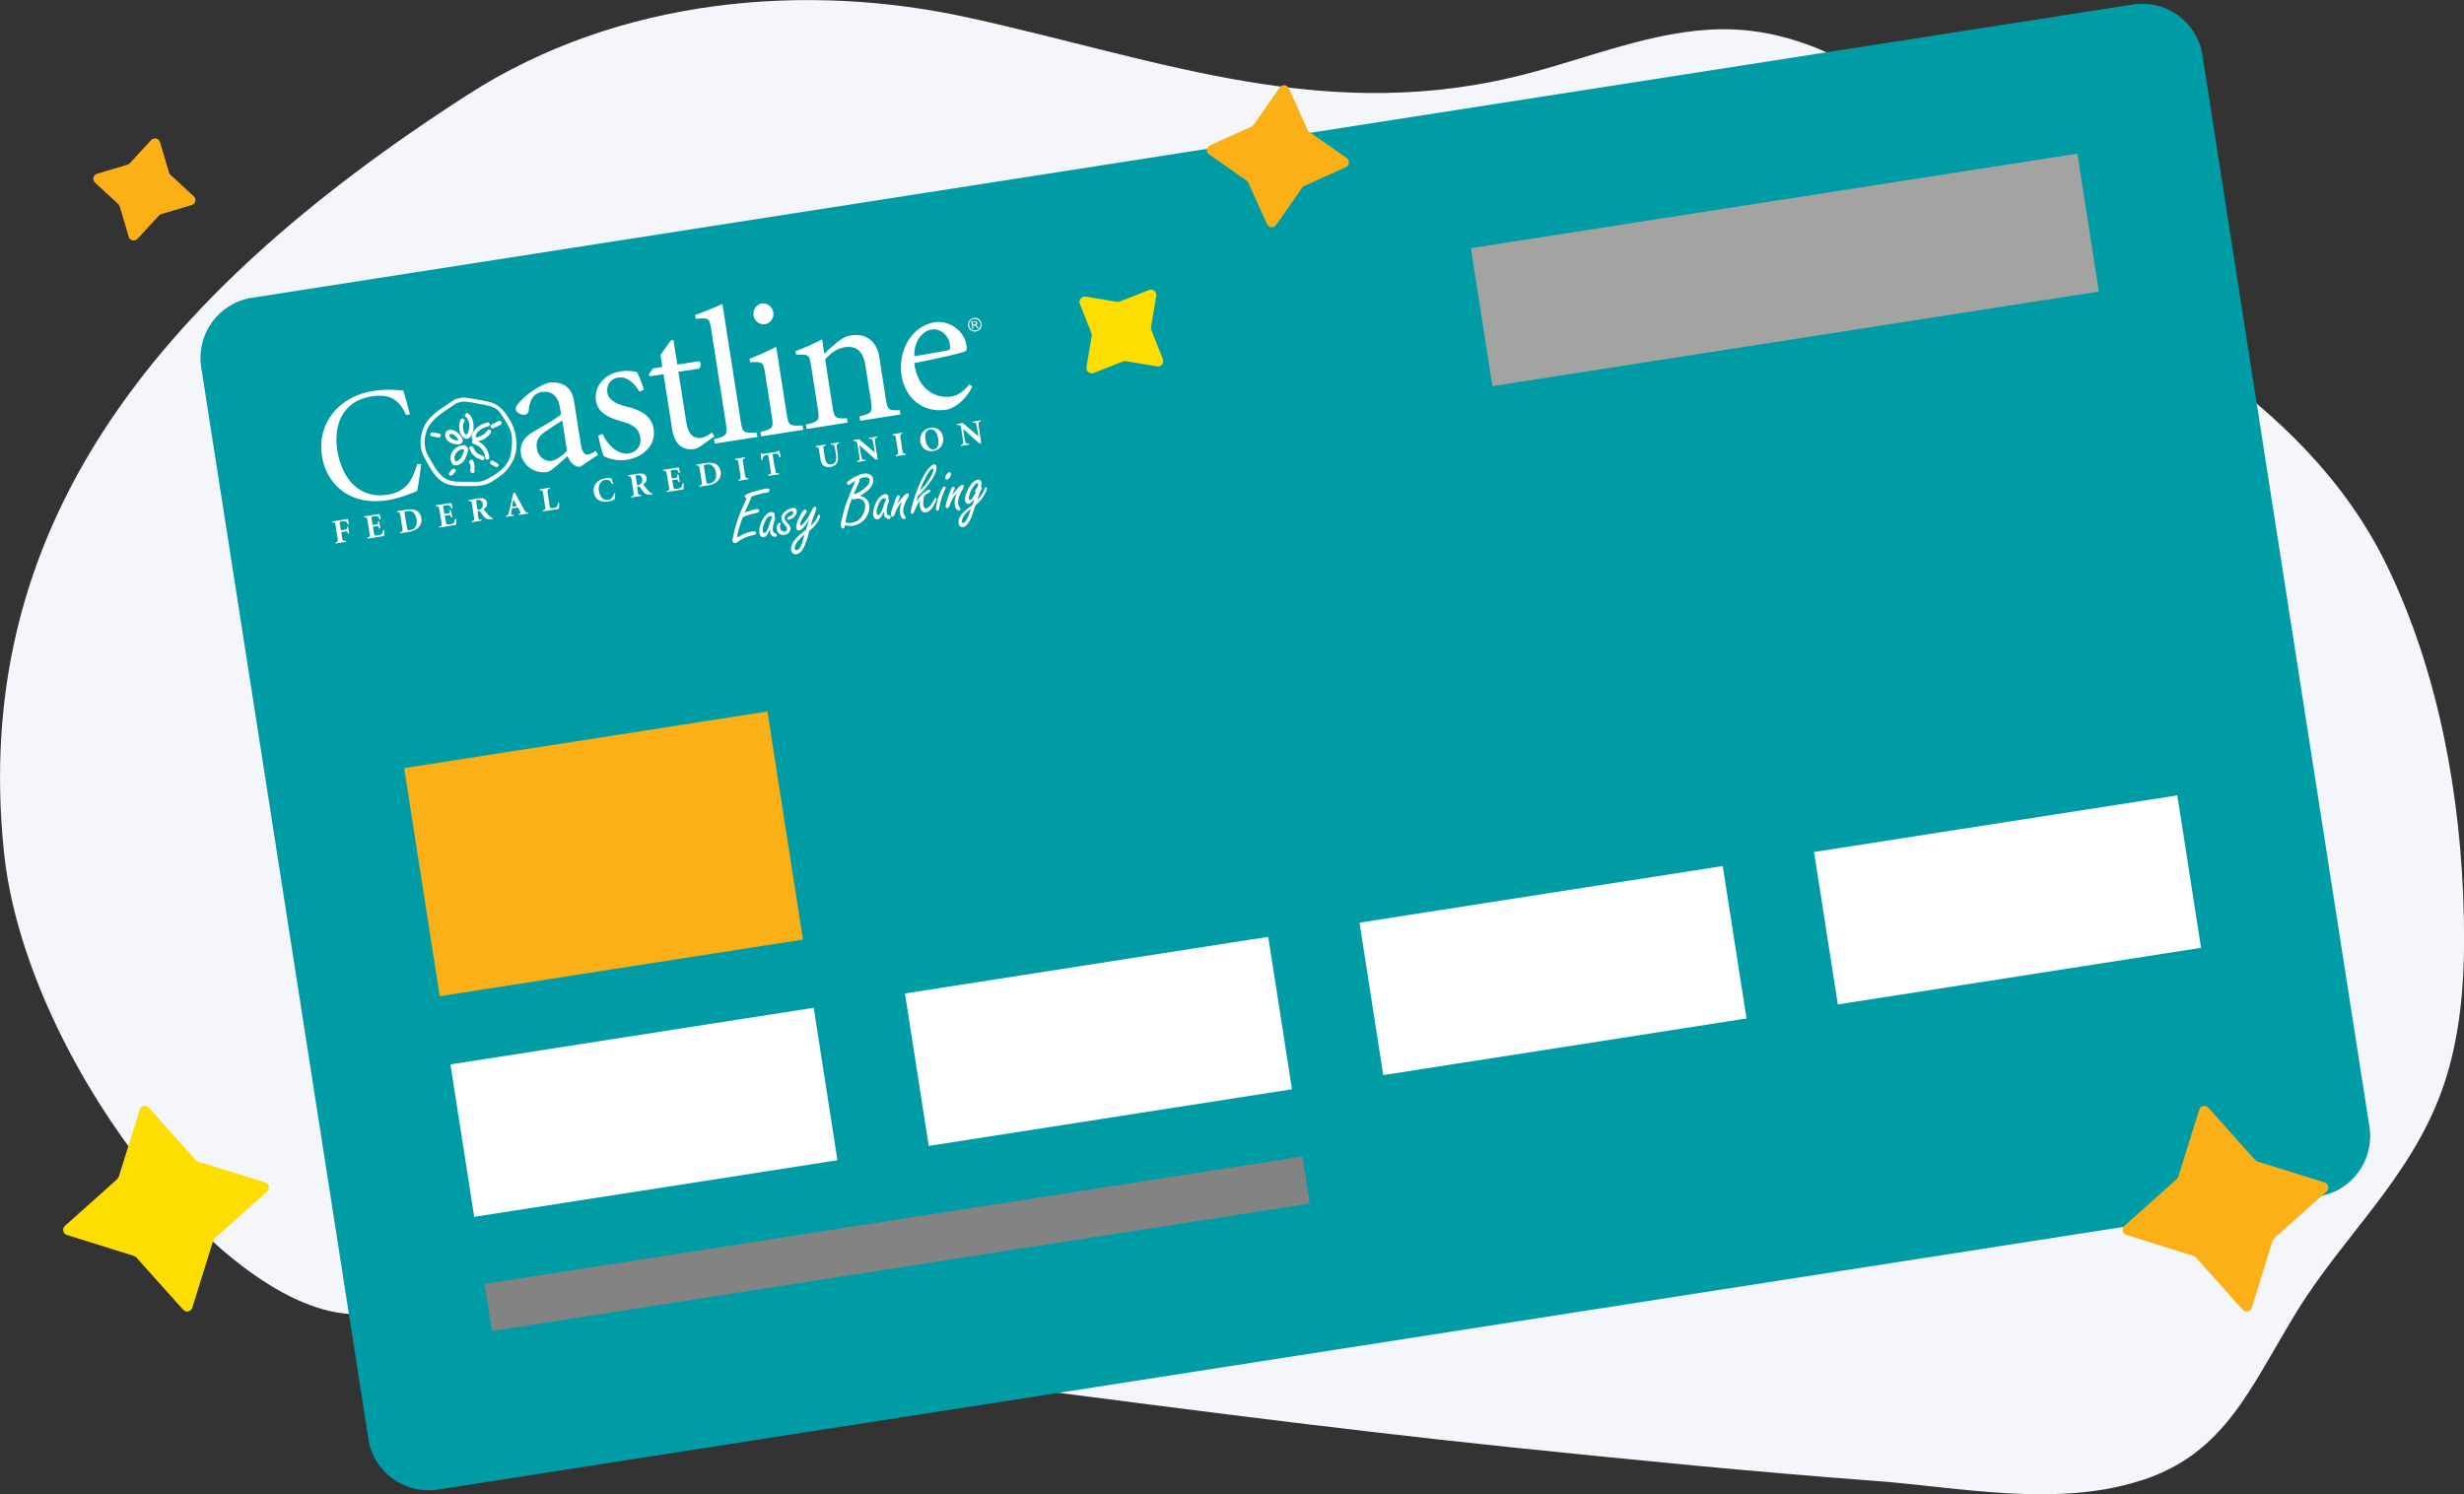 <svg xmlns="http://www.w3.org/2000/svg" id="Layer_2" data-name="Layer 2" viewBox="0 0 164.47 99.76"><rect x="0" y="0" width="164.47" height="99.76" fill="#333333" stroke="none"/><defs><style>      .cls-1 {        fill: #ebebeb;      }      .cls-2 {        fill: #f4f6fb;      }      .cls-3 {        fill: #fede00;      }      .cls-4 {        fill: #fff;      }      .cls-5 {        fill: #fcb017;      }      .cls-6 {        fill: #fed7b1;      }      .cls-7 {        fill: #009ca6;      }      .cls-8 {        fill: #a3a3a2;      }      .cls-9 {        fill: #838383;      }    </style></defs><g id="Layer_1-2" data-name="Layer 1"><g id="Layer_1-3" data-name="Layer 1"><g><path class="cls-2" d="m143.06,98.79c5.49-1.84,7.11-6.1,10.21-11.17,3.1-5.08,7.59-8.92,9.72-14.82,1.32-3.65,1.56-7.69,1.47-11.59-.18-8.23-1.74-16.42-5.11-23.4-2.83-5.86-7.39-10.12-12.15-13.53-5.39-3.86-9.98-8.4-14.84-13.14-4.78-4.66-10.3-8.87-16.56-9.17-4.54-.22-9.03,1.65-13.52,2.86-13.58,3.67-24.7-.82-37.63-3.65C53.85-1.2,41.33-.19,31.21,6.33,9.98,19.98-1.97,35.51.27,56.93c1.39,13.33,14.19,30.13,22.97,30.78,25.99,1.91,51.84,6.24,77.75,8.92,8.05.83,16.1,1.63,24.17,2.23,5.64.42,12.25,1.82,17.9-.08h0Z"></path><path class="cls-6" d="m73.97,71.96s23.11,7.48,25.32-7.18c-5.84-2-25.07-9.15-25.07-9.15l-.26,16.33h0Z"></path><path class="cls-1" d="m86.56,60.19s3.35,13-1.53,13.67c-4.88.68-4.55-9.55-4.38-9.89s5.92-3.78,5.92-3.78h0Z"></path><g><path class="cls-7" d="m154.78,79.87l-125.56,19.57c-2.21.34-4.29-1.17-4.63-3.38L13.43,24.51c-.34-2.21,1.17-4.29,3.38-4.63L142.38.3c2.21-.34,4.29,1.17,4.63,3.38l11.15,71.55c.34,2.21-1.17,4.29-3.38,4.63h0Z"></path><rect class="cls-4" x="30.71" y="69.1" width="24.54" height="10.3" transform="translate(-10.92 7.51) rotate(-8.86)"></rect><rect class="cls-9" x="32.26" y="81.44" width="55.25" height="3.18" transform="translate(-12.07 10.21) rotate(-8.86)"></rect><rect class="cls-5" x="28.02" y="49.29" width="24.54" height="15.41" transform="translate(-8.3 6.89) rotate(-8.86)"></rect><rect class="cls-4" x="91.39" y="59.64" width="24.54" height="10.3" transform="translate(-8.74 16.74) rotate(-8.86)"></rect><rect class="cls-4" x="121.73" y="54.92" width="24.54" height="10.3" transform="translate(-7.65 21.36) rotate(-8.86)"></rect><rect class="cls-8" x="98.65" y="13.36" width="40.97" height="9.32" transform="translate(-1.35 18.56) rotate(-8.86)"></rect><rect class="cls-4" x="61.05" y="64.37" width="24.54" height="10.3" transform="translate(-9.83 12.12) rotate(-8.86)"></rect></g><g><path class="cls-4" d="m30.3,26.7c-.64.46-1.51.91-1.91,1.62-.36.63-.45,1.54-.08,2.19.38.68.76,1.54,1.56,1.81.39.13.78.13,1.19.13.45-.01.89.03,1.33-.1.39-.11.84-.45,1.16-.7.29-.24.53-.58.7-.92.35-.71.27-1.76-.09-2.45-.36-.68-.76-1.28-1.53-1.46-.5-.11-1-.19-1.51-.27-.28-.04-.52.04-.78.12-.17.05-.08.31.09.26.21-.07.41-.14.64-.12.35.03.71.11,1.06.18.36.06.73.11,1.02.33.24.18.39.48.55.72.24.36.43.71.47,1.15.03.4-.02.8-.09,1.19-.15.8-1.08,1.4-1.77,1.7-.33.14-.76.07-1.12.08-.35,0-.69.02-1.03-.05-.83-.16-1.16-.99-1.56-1.64-.4-.66-.31-1.6.15-2.2.43-.56,1.14-.95,1.71-1.35.14-.1-.01-.33-.15-.23"></path><path class="cls-4" d="m30.76,28c-.15.26-.13.61-.05.89.06.2.36.55.59.36.44-.35.4-1.3-.04-1.64-.14-.11-.32.1-.18.21.29.22.27.66.19.98-.04.15-.12.3-.26.12-.06-.07-.07-.18-.09-.26-.03-.18-.02-.38.07-.53.09-.15-.16-.27-.25-.12"></path><path class="cls-4" d="m31.02,29.72c-.6-.04-1.19.62-.86,1.2.17.29.56.09.73-.07.14-.13.2-.32.27-.49.06-.15.12-.32.05-.48-.07-.16-.33-.07-.26.09.07.14-.09.43-.15.55-.05.09-.34.4-.43.22-.16-.37.23-.78.59-.75.17.01.23-.25.05-.27"></path><path class="cls-4" d="m30.7,29.04c-.2-.23-.46-.41-.77-.33-.28.07-.25.46-.11.64.16.21.46.31.72.32.3.01.46-.25.26-.49-.11-.13-.34.02-.23.15.02.02.04.04.05.07.01-.02,0-.03-.02-.01-.06.02-.13,0-.18,0-.12-.02-.24-.08-.34-.16-.08-.06-.15-.24,0-.26.15-.02.32.13.42.24.12.13.34-.02.23-.15"></path><path class="cls-4" d="m32.51,28.21c-.29.07-.54.19-.75.4-.16.16-.38.51-.23.73.13.19.4.13.57.06.28-.1.52-.27.67-.53.09-.15-.16-.27-.25-.12-.1.17-.25.28-.43.36-.06.02-.36.16-.34.02.05-.39.52-.59.85-.67.17-.04.08-.3-.09-.26"></path><path class="cls-4" d="m32.66,30.54c-.04-.57-.46-1.04-1.01-1.18-.17-.05-.23.22-.05.27.43.11.76.48.79.93.01.18.29.16.27-.02"></path><path class="cls-4" d="m31.34,29.96c.07.15.14.32.27.44.07.07.15.13.24.18.1.05.2.06.29.12.15.1.27-.15.12-.25-.13-.08-.29-.1-.42-.2-.12-.1-.18-.25-.25-.38-.08-.15-.33-.07-.26.09"></path><path class="cls-4" d="m28.86,29.14c.14,0,.27.05.4.07.17.02.23-.24.05-.27-.16-.02-.31-.07-.47-.07-.18,0-.16.27.02.27"></path><path class="cls-4" d="m33.3,28.1c-.16.07-.31.17-.47.23-.17.06-.08.32.09.26.17-.06.31-.15.48-.23.16-.07.07-.33-.09-.26"></path><path class="cls-4" d="m32.78,31c.1.06.21.11.31.17.06.04.15,0,.18-.06.04-.07,0-.14-.06-.18-.1-.06-.2-.11-.31-.17-.06-.04-.15,0-.18.06-.04.07,0,.14.06.18"></path><path class="cls-4" d="m30.19,31.33c-.07.06-.13.13-.19.2-.05.06-.05.14.01.19.05.05.15.05.19-.01.06-.07.12-.14.19-.2.06-.05.04-.15-.01-.19-.06-.05-.14-.04-.19.01"></path><path class="cls-4" d="m31.33,30.88c.03.08.07.15.08.24.01.12-.04.22-.01.34.03.17.31.15.27-.02-.02-.11.01-.23.01-.34s-.06-.21-.09-.32c-.05-.17-.31-.08-.26.09"></path><path class="cls-4" d="m38.71,31.17c-.44-.01-.7-.41-.83-.72-.48.43-1.09,1.02-1.36,1.06-.93.14-1.64-.52-1.75-1.22-.09-.58.15-1.06.77-1.43.58-.35,1.57-.88,1.91-1.21l-.07-.43c-.12-.79-.56-1.15-1.23-1.05-.62.1-.81.67-.86,1.23-.01.16-.12.26-.25.29-.2.03-.58-.12-.61-.35-.02-.17.1-.37.35-.61.27-.27.94-.88,1.82-1.18.36-.06.77,0,1.05.15.47.26.61.7.68,1.16l.45,2.86c.07.47.27.66.46.63.1-.02.31-.1.52-.25l.16.26m-2.39-2.29c-.26.16-.97.62-1.19.78-.41.31-.58.6-.51,1.06.11.67.61.92.99.86.29-.05.72-.35,1.03-.67l-.32-2.03h0Z"></path><path class="cls-4" d="m40.21,28.96c.32.7,1.02,1.43,1.77,1.31.46-.07.85-.46.76-1.08-.08-.52-.43-.84-1.18-1.04-.88-.24-1.65-.56-1.78-1.4-.14-.91.53-1.79,1.63-1.96.46-.07.83-.02,1.1.05.17.27.41.96.47,1.18l-.29.12c-.51-.78-.96-1.01-1.45-.93-.57.09-.77.58-.7,1,.08.52.68.79,1.28.93.99.24,1.67.64,1.81,1.49.18,1.17-.81,1.91-1.77,2.06-.65.1-1.27-.07-1.55-.24-.11-.18-.29-.87-.37-1.36"></path><path class="cls-4" d="m45.81,28.19c.15.99.65,1.09,1,1.04.23-.04.49-.18.71-.36l.17.26-.96.68c-.12.08-.28.15-.37.16-.81.13-1.34-.32-1.5-1.34l-.57-3.65-.93.14-.07-.12.31-.41.61-.1-.12-.8.69-.97.17-.02.26,1.64,1.47-.23c.12.12.12.33-.01.5l-1.39.21"></path><path class="cls-4" d="m47.47,21.97c-.12-.75-.14-.76-1.03-.69l-.04-.25c.59-.21,1.39-.54,1.82-.74l1.23,7.88c.11.71.18.76,1.06.71l.05.29-2.85.44-.05-.29c.85-.21.9-.29.8-1"></path><path class="cls-4" d="m52.52,27.69c.11.71.18.76,1.05.71l.05.29-2.81.44-.05-.29c.83-.21.88-.28.77-.99l-.46-2.93c-.12-.76-.15-.77-1-.74l-.04-.23c.56-.22,1.16-.47,1.78-.8m-.19-2.3c.06.38-.19.73-.55.79s-.71-.2-.77-.58.2-.75.55-.8.71.2.77.59h0Z"></path><path class="cls-4" d="m55.02,23.62c.21-.21.46-.44.76-.69.34-.29.64-.48,1.03-.54,1.04-.16,1.72.43,1.88,1.44l.44,2.83c.11.71.18.76.93.72l.05.29-2.69.42-.05-.29c.83-.21.88-.28.77-.99l-.38-2.44c-.12-.74-.45-1.33-1.39-1.19-.5.08-.96.42-1.29.81l.5,3.21c.11.71.18.76.95.72l.05.29-2.74.43-.05-.29c.87-.21.92-.29.81-1l-.46-2.93c-.12-.76-.15-.77-1-.74l-.04-.23c.56-.22,1.16-.47,1.78-.8"></path><path class="cls-4" d="m64.9,25.81c-.55,1.1-1.38,1.49-1.72,1.54-1.61.25-2.77-.81-3-2.28-.26-1.7.7-3.33,2.23-3.56.99-.15,1.96.63,2.09,1.48.06.39.03.43-.19.51-.17.07-1.73.44-3.29.74.26,1.9,1.56,2.37,2.47,2.23.42-.07.78-.28,1.21-.81m-1.47-2.27c.18-.03.22-.1.17-.44-.08-.51-.58-1.06-1.24-.95-.61.1-1.17.82-1.13,1.78l2.2-.38h0Z"></path><path class="cls-4" d="m27.1,27.7c-.51-1.18-1.25-1.4-2.3-1.24-1.92.3-2.55,1.89-2.29,3.57.32,2.07,1.59,3.27,3.33,3,1.2-.19,1.66-.85,2.01-2.05h.27c-.07.47-.17,1.37-.28,1.8-.29.12-1.21.5-1.96.61-2.71.42-4.13-1.24-4.39-2.94-.34-2.2,1.12-4,3.46-4.36.91-.14,1.66-.04,1.97-.02.18.57.29,1.04.44,1.59"></path><g><path class="cls-4" d="m22.76,35.4l.2-.03c.2-.03.2-.04.2-.21h.08s.07.46.07.46h-.08c-.05-.15-.06-.16-.25-.13l-.2.03.05.34c.04.25.06.26.26.24v.07s-.69.11-.69.11v-.07c.15-.04.17-.06.13-.3l-.12-.78c-.04-.25-.06-.26-.23-.25v-.07s1.04-.17,1.04-.17c0,.04.05.2.08.35l-.08.02c-.04-.1-.07-.16-.12-.19-.04-.03-.12-.04-.25-.01h-.1c-.09.03-.09.03-.08.11"></path><path class="cls-4" d="m24.54,34.79c-.04-.25-.06-.26-.23-.25v-.07s1.03-.16,1.03-.16c0,.04.05.2.08.35l-.08.02c-.04-.1-.07-.16-.12-.19-.04-.03-.12-.04-.25-.01h-.09c-.09.03-.09.03-.08.11l.07.46.17-.02c.2-.03.2-.04.19-.23h.08s.08.48.08.48h-.08c-.05-.16-.06-.17-.25-.14l-.17.02.06.36c.02.17.04.21.1.23.04.01.1,0,.2-.01.11-.02.21-.05.25-.11.03-.05.06-.13.08-.25h.08c0,.1-.01.33-.02.4l-1.12.18v-.07c.17-.04.19-.06.15-.31"></path><path class="cls-4" d="m27.17,34.02c.26-.04.5-.02.68.1.12.08.24.24.27.44.09.56-.31.87-.84.95l-.57.09v-.07c.17-.04.18-.06.14-.31l-.12-.78c-.04-.25-.06-.26-.22-.25v-.07m.64,1.04c.03.21.06.26.23.23.33-.05.49-.34.43-.72-.08-.49-.35-.6-.67-.55-.07.01-.12.02-.13.04s0,.06,0,.12l.14.88h0Z"></path><path class="cls-4" d="m29.33,34.05c-.04-.25-.06-.26-.23-.25v-.07s1.03-.16,1.03-.16c0,.04.05.2.08.35l-.08.02c-.04-.1-.07-.16-.12-.19-.04-.03-.12-.04-.25-.01h-.09c-.09.03-.09.03-.08.11l.07.46.17-.02c.2-.03.2-.04.2-.23h.08s.08.48.08.48h-.08c-.05-.16-.06-.17-.25-.14l-.17.02.06.36c.02.17.04.21.1.23.04.01.1,0,.2-.01.11-.02.21-.05.25-.11.03-.05.06-.13.08-.25h.08c0,.1-.01.33-.02.4l-1.12.18v-.07c.17-.04.19-.06.15-.31"></path><path class="cls-4" d="m31.91,34.44c.04.25.06.26.23.25v.07s-.65.1-.65.1v-.07c.16-.04.18-.06.14-.31l-.12-.78c-.04-.25-.06-.26-.23-.25v-.07s.61-.1.61-.1c.19-.03.32-.03.42.01s.18.14.2.27c.03.2-.07.34-.23.43.04.06.15.2.24.3.1.11.17.19.22.23.05.04.09.06.15.07v.07s-.08,0-.08,0c-.28.03-.37-.02-.48-.14-.09-.1-.17-.21-.25-.33-.05-.07-.08-.08-.15-.07h-.05m-.01-.08h.07c.09-.02.15-.05.2-.1.08-.08.1-.2.08-.31-.04-.23-.2-.28-.33-.26-.11.02-.11.02-.1.12l.09.56h0Z"></path><path class="cls-4" d="m34.62,34.3l.06-.02c.08-.02.09-.05.04-.14-.04-.07-.1-.18-.15-.26l-.4.06c-.02.07-.03.18-.05.28-.02.12,0,.14.1.14h.06v.07s-.5.08-.5.08v-.07c.12-.04.15-.05.2-.27l.28-1.24.11-.05.21.4c.14.26.28.51.4.73.11.2.15.21.27.2v.07s-.61.1-.61.1m-.46-.55l.33-.05-.24-.44h0s-.09.5-.09.5Z"></path><path class="cls-4" d="m36.67,33.69c.02.17.04.21.1.23.04.01.1,0,.17,0,.09-.01.19-.04.24-.11.03-.05.06-.13.07-.24h.08c0,.1-.01.33-.02.4l-1.08.17v-.07c.17-.04.19-.06.15-.31l-.12-.78c-.04-.25-.06-.26-.23-.25v-.07s.67-.11.67-.11v.07c-.17.04-.18.06-.14.31"></path><path class="cls-4" d="m40.85,32.31c-.11-.25-.27-.31-.46-.27-.35.06-.46.39-.42.72.07.42.32.67.62.62.23-.04.32-.18.4-.44h.08c-.01.13-.03.32-.06.41-.06.02-.26.11-.42.13-.61.1-.91-.25-.96-.62-.07-.45.23-.85.77-.93.19-.03.35,0,.42,0,.04.12.06.22.1.36"></path><path class="cls-4" d="m42.56,32.79c.04.25.06.26.23.25v.07s-.65.1-.65.1v-.07c.16-.04.18-.06.14-.31l-.12-.78c-.04-.25-.06-.26-.23-.25v-.07s.61-.1.61-.1c.19-.03.32-.03.42.01s.18.14.2.27c.03.2-.07.34-.23.43.04.06.15.2.24.3.1.11.17.19.22.23.05.04.09.06.15.07v.07s-.08,0-.08,0c-.28.03-.37-.02-.48-.14-.09-.1-.17-.21-.25-.33-.05-.07-.08-.08-.15-.07h-.05m-.01-.08h.07c.1-.02.15-.05.2-.1.08-.08.1-.2.08-.31-.04-.23-.2-.28-.33-.26-.11.02-.11.02-.1.12l.09.56h0Z"></path><path class="cls-4" d="m44.51,31.68c-.04-.25-.06-.26-.23-.25v-.07s1.03-.16,1.03-.16c0,.04.05.2.08.35l-.08.02c-.04-.1-.07-.16-.12-.19-.04-.03-.12-.04-.25-.01h-.09c-.09.03-.09.03-.08.11l.07.46.17-.02c.2-.03.2-.04.2-.23h.08s.08.48.08.48h-.08c-.05-.16-.06-.17-.25-.14l-.17.02.06.36c.02.17.04.21.1.23.04.01.1,0,.2-.01.11-.02.21-.05.25-.11.03-.05.06-.13.08-.25h.08c0,.1-.01.33-.02.4l-1.12.18v-.07c.17-.04.19-.06.15-.31"></path><path class="cls-4" d="m47.15,30.91c.26-.04.5-.02.68.1.12.08.24.24.27.44.09.56-.31.87-.84.95l-.57.09v-.07c.17-.04.18-.06.14-.31l-.12-.78c-.04-.25-.06-.26-.22-.25v-.07m.64,1.04c.03.21.06.26.23.23.33-.05.49-.34.43-.72-.08-.49-.35-.6-.67-.55-.07.01-.12.02-.13.04s0,.06,0,.12l.14.88h0Z"></path><path class="cls-4" d="m49.72,31.67c.04.25.06.26.23.25v.07s-.66.11-.66.11v-.07c.15-.04.17-.06.13-.3l-.12-.78c-.04-.25-.06-.26-.23-.25v-.07s.66-.11.66-.11v.07c-.15.04-.17.06-.13.3"></path><path class="cls-4" d="m51.74,31.35c.04.25.06.26.26.24v.07s-.72.11-.72.11v-.07c.18-.05.2-.06.16-.31l-.16-1.03h-.06c-.18.04-.24.08-.27.12-.02.04-.04.11-.05.22h-.08c-.02-.15-.03-.31-.04-.43h.04s.07.04.13.03l.91-.14c.06-.01.08-.03.12-.08h.04c.02.09.06.26.09.42l-.08.02c-.04-.12-.08-.18-.12-.21s-.12-.04-.25-.01h-.1"></path><path class="cls-4" d="m55.11,29.67v.07c-.15.04-.17.06-.13.3l.07.47c.06.36.2.53.45.49.27-.04.36-.26.3-.65l-.02-.15c-.04-.24-.07-.36-.09-.43-.02-.08-.08-.1-.24-.08v-.07s.55-.09.55-.09v.07c-.1.02-.15.06-.15.14,0,.07,0,.2.05.44l.02.17c.04.22.03.43-.07.58-.08.12-.24.21-.4.24-.15.02-.31.02-.44-.06-.14-.08-.21-.24-.25-.5l-.08-.51c-.04-.25-.06-.26-.23-.25v-.07"></path><path class="cls-4" d="m58.58,30.66l-.14.02-1.07-.97h0l.07.47c.04.24.07.36.09.43.02.08.08.1.24.08v.07s-.55.09-.55.09v-.07c.1-.02.15-.06.15-.14,0-.07,0-.2-.05-.44l-.07-.45c-.02-.14-.03-.2-.08-.25-.05-.05-.11-.06-.2-.05v-.07s.38-.06.38-.06l1.04.89h0l-.06-.4c-.04-.24-.07-.36-.09-.43-.02-.08-.08-.1-.24-.08v-.07s.55-.09.55-.09v.07c-.1.02-.15.06-.15.14,0,.07,0,.2.05.44"></path><path class="cls-4" d="m60.23,30.03c.04.25.06.26.23.25v.07s-.66.11-.66.11v-.07c.15-.04.17-.06.13-.3l-.12-.78c-.04-.25-.06-.26-.23-.25v-.07s.66-.11.66-.11v.07c-.15.04-.17.06-.13.3"></path><path class="cls-4" d="m62.11,28.55c.41-.06.77.2.84.64.07.48-.21.85-.66.92s-.8-.22-.86-.63c-.06-.37.12-.83.68-.92m.22,1.44c.24-.04.36-.26.3-.68-.07-.45-.27-.7-.56-.65-.24.04-.37.3-.3.69s.27.69.57.64h0Z"></path><path class="cls-4" d="m65.5,29.58l-.14.02-1.07-.97h0l.07.47c.04.24.07.36.09.43.02.08.08.1.24.08v.07s-.55.09-.55.09v-.07c.1-.02.15-.06.15-.14,0-.07,0-.2-.05-.44l-.07-.45c-.02-.14-.03-.2-.08-.25-.05-.05-.11-.06-.2-.05v-.07s.38-.06.38-.06l1.04.89h0l-.06-.4c-.04-.24-.07-.36-.09-.43-.02-.08-.08-.1-.24-.08v-.07s.55-.09.55-.09v.07c-.1.02-.15.06-.15.14,0,.07,0,.2.05.44"></path></g><path class="cls-4" d="m65,21.22c.08-.01.15,0,.23.02.08.03.14.07.19.14.05.07.08.14.1.22s0,.15-.02.24c-.03.08-.07.14-.14.19-.07.05-.14.08-.21.1s-.15,0-.24-.02c-.08-.03-.14-.08-.19-.14-.05-.07-.08-.14-.1-.21s0-.16.02-.24c.03-.08.08-.14.14-.19s.14-.08.21-.09h0Zm.01.07c-.06.01-.12.04-.18.08-.06.04-.1.1-.12.16-.02.07-.03.13-.02.2s.04.13.08.18c.04.06.1.1.16.12.07.02.13.03.2.02s.13-.04.18-.08c.06-.04.1-.1.12-.16.02-.06.03-.13.02-.19s-.04-.13-.08-.18-.1-.1-.16-.12c-.07-.02-.13-.03-.19-.02h0Zm-.1.66l-.08-.49.17-.02c.06-.01.1-.01.13,0s.05.02.07.04.03.04.04.07c0,.04,0,.07-.02.1-.02.03-.05.05-.1.06.02,0,.04.01.05.02.02.02.05.05.09.08l.07.08h-.1s-.06-.06-.06-.06c-.04-.06-.08-.09-.1-.1-.02-.01-.04-.01-.07,0h-.05s.03.21.03.21h-.08s0,.02,0,.02Zm.04-.29h.1s.07-.03.09-.05c.01-.02.02-.04.02-.06,0-.01,0-.03-.02-.04-.01-.01-.02-.02-.04-.02-.01,0-.04,0-.08,0h-.09s.02.16.02.16h0Z"></path><g><path class="cls-4" d="m49.68,34.22l.1-.03c.34-.12.58-.19.72-.21.1-.01.16.02.17.1,0,.05,0,.09-.04.11-.02.02-.07.03-.13.05-.41.09-.72.19-.92.29-.06.14-.15.39-.26.77-.06.21-.11.42-.13.59.04-.02.07-.04.1-.06.23-.12.39-.2.5-.24.14-.05.28-.09.41-.11.09-.01.15-.01.2,0,.04.01.06.04.07.09s-.01.08-.05.11c-.02.01-.07.02-.15.04-.42.09-.78.25-1.08.49-.04.03-.07.05-.11.05-.05,0-.09-.01-.13-.05-.04-.04-.06-.07-.06-.11s.02-.19.08-.46c.09-.41.23-.86.42-1.36.06-.15.17-.41.34-.77.04-.08.07-.17.11-.25-.07,0-.11-.04-.12-.11,0-.05.01-.09.06-.12.08-.05.23-.11.46-.19.34-.11.64-.18.89-.22.14-.02.21,0,.23.08,0,.05-.01.1-.05.14-.02.02-.06.04-.11.05,0,0-.02,0-.06,0h-.08c-.12.03-.28.07-.49.13-.19.05-.34.11-.47.17.02.02.03.04.03.05,0,.03-.02.1-.08.2l-.09.2c-.13.27-.21.47-.26.6h0Z"></path><path class="cls-4" d="m51.37,35.37c-.04.1-.08.19-.12.26-.08.14-.17.22-.27.23-.09.01-.16-.02-.22-.09-.04-.05-.06-.11-.07-.18-.03-.18,0-.38.08-.61.09-.26.21-.46.37-.62.1-.1.21-.16.31-.18.07-.01.13,0,.18.04.05.03.07.07.08.12,0,.04,0,.08-.02.15.03.03.05.06.05.08,0,.04,0,.09-.04.18-.04.08-.06.2-.09.33-.03.14-.04.26-.02.34.01.07.04.12.08.15.01.01.05.02.11.04.04.01.07.04.08.09,0,.03,0,.06-.02.08s-.05.04-.08.05c-.09.01-.17-.01-.24-.08-.06-.05-.1-.13-.11-.22,0-.03-.01-.08-.01-.16h0Zm.18-.84s-.05-.06-.07-.07-.05-.02-.08-.01c-.12.02-.24.14-.34.38-.12.26-.17.47-.14.63,0,.04.02.07.04.09s.04.02.07.02c.08-.01.15-.11.23-.29.04-.1.1-.24.15-.43.04-.12.07-.2.09-.24.01-.02.03-.05.06-.08h0Z"></path><path class="cls-4" d="m52.85,33.91c.1-.01.18-.01.23.02s.09.08.1.15c.01.1,0,.19-.06.29-.05.1-.14.18-.27.25-.07.04-.13.06-.18.07-.07.01-.11-.01-.12-.07,0-.04,0-.07.04-.1.01,0,.06-.03.16-.07.06-.02.11-.06.15-.11.04-.04.05-.09.05-.13,0-.04-.02-.06-.04-.07s-.05-.02-.09-.01c-.09.01-.19.07-.29.16-.12.11-.17.21-.15.33.01.08.07.18.18.29.12.12.18.23.2.32.02.14-.02.26-.14.36-.07.06-.15.1-.25.12-.15.02-.28-.01-.38-.11-.07-.07-.11-.16-.13-.26-.02-.12,0-.24.05-.33.03-.06.07-.1.12-.11.04,0,.06,0,.07.04,0,.01,0,.03-.01.06-.02.07-.03.16-.02.25.01.08.05.14.12.19.06.04.12.06.18.05s.11-.04.14-.08c.02-.04.03-.09.02-.14-.01-.07-.06-.15-.15-.24-.13-.13-.2-.26-.22-.38-.02-.16.04-.32.19-.46.15-.14.32-.23.51-.26h0Z"></path><path class="cls-4" d="m54.01,34.67c-.12.19-.21.33-.28.43-.14.19-.27.29-.38.31-.05,0-.1,0-.14-.04-.03-.03-.05-.07-.06-.11-.03-.17.04-.42.2-.74.16-.32.29-.49.38-.51.02,0,.05,0,.07.02.02.01.03.04.04.06,0,.04,0,.07-.01.1s-.06.1-.13.2c-.08.11-.14.23-.2.34-.07.14-.1.24-.09.3,0,.04.02.05.06.04.06-.01.17-.12.32-.32.09-.13.17-.23.21-.32.01-.02.05-.1.13-.25.07-.13.12-.21.13-.24.04-.06.08-.1.12-.11.02,0,.05,0,.07.02.02.02.04.04.04.07,0,.05-.01.13-.06.25-.06.14-.11.28-.15.4-.07.19-.13.37-.16.52.09-.07.18-.16.25-.26.12-.17.19-.29.21-.36.02-.07.05-.11.08-.11.05,0,.07.01.08.06.01.08-.04.22-.16.41-.14.23-.33.43-.56.61-.08.34-.17.63-.26.86-.16.43-.36.66-.6.7-.1.01-.18-.01-.25-.08-.06-.05-.09-.12-.1-.21-.04-.25.1-.53.4-.85.09-.09.23-.21.41-.36.07-.06.13-.11.18-.14.02-.08.05-.18.09-.31.05-.14.08-.27.12-.38h0Zm-.3,1.01c-.15.11-.31.26-.46.45-.15.19-.22.36-.2.5,0,.03.02.06.04.07.03.02.06.04.1.03.12-.02.23-.17.34-.44.02-.05.06-.19.13-.45.01-.05.03-.11.05-.17h0Z"></path><path class="cls-4" d="m57.38,33.1c.16.03.28.08.37.15.15.12.24.27.27.45.04.22,0,.44-.1.65-.1.2-.23.37-.41.5-.18.14-.37.22-.58.25-.16.02-.34.01-.54-.04,0,.05-.01.07-.01.09-.01.08-.04.12-.08.13s-.09-.01-.13-.06c-.03-.03-.05-.07-.05-.11,0-.06,0-.18.05-.37.09-.39.17-.7.24-.93.05-.14.15-.41.3-.8.07-.17.17-.4.3-.7.03-.07.06-.14.09-.21-.08.04-.17.1-.28.17-.1.06-.15.1-.17.1-.02,0-.05,0-.07-.02s-.04-.05-.04-.08c0-.05,0-.09.04-.12.05-.05.15-.12.3-.21.31-.18.56-.29.76-.32.17-.03.31,0,.43.06s.19.17.21.3c.04.26-.08.51-.35.76-.17.14-.35.27-.56.37h0Zm-.95,1.76c.06.02.1.04.13.04.07.02.17.02.28,0,.34-.05.59-.23.75-.53.14-.26.19-.49.15-.71-.02-.15-.11-.26-.25-.33-.09-.04-.18-.05-.29-.04-.04,0-.1.02-.17.05-.01,0-.03.01-.04.01-.04,0-.07-.02-.11-.07-.1.21-.2.51-.3.89-.05.19-.1.42-.15.68h0Zm.56-1.85c.26-.09.5-.23.72-.41.25-.21.37-.4.34-.57-.01-.08-.06-.13-.14-.16-.05-.02-.12-.02-.21-.01-.06,0-.12.02-.18.05s-.13.05-.2.08c.03.02.05.04.05.07,0,.04-.01.1-.05.18-.01.03-.04.08-.07.15-.01.03-.05.12-.12.27-.07.14-.12.26-.14.34Z"></path><path class="cls-4" d="m58.97,34.18c-.04.1-.08.19-.12.26-.08.14-.17.22-.27.23-.09.01-.16-.02-.22-.09-.04-.05-.06-.11-.07-.18-.03-.18,0-.38.08-.61.09-.26.21-.46.37-.62.1-.1.21-.16.31-.18.07-.01.13,0,.18.04.05.03.07.07.08.12,0,.04,0,.08-.02.15.03.03.05.06.05.08,0,.04,0,.09-.04.18-.04.08-.06.2-.09.33-.03.14-.04.26-.02.34.01.07.04.12.08.15.01.01.05.02.11.04.04.01.07.04.08.09,0,.03,0,.06-.02.08s-.05.04-.08.05c-.09.01-.17-.01-.24-.08-.06-.05-.1-.13-.11-.22,0-.03-.01-.08-.01-.16h0Zm.18-.84s-.05-.06-.07-.07-.05-.02-.08-.01c-.12.02-.24.14-.34.38-.12.26-.17.47-.14.63,0,.04.02.07.04.09s.04.02.07.02c.08-.01.15-.11.23-.29.04-.1.1-.24.15-.43.04-.12.07-.2.09-.24.01-.02.03-.05.06-.08h0Z"></path><path class="cls-4" d="m59.92,33.6s.04-.05.05-.07c.29-.38.48-.58.59-.59.06-.01.1.02.11.09,0,.05-.01.11-.06.18-.25.4-.35.74-.31,1.01.01.09.05.17.11.24.03.03.04.06.05.08,0,.02,0,.04-.02.06-.02.02-.04.04-.07.05-.07.01-.13-.02-.19-.1-.06-.07-.09-.16-.11-.27-.04-.21.01-.47.13-.76-.2.17-.36.45-.49.83-.04.09-.08.14-.13.15-.03,0-.05,0-.07-.02-.02-.02-.04-.05-.05-.08-.01-.09.05-.33.19-.72.07-.21.13-.37.18-.47.05-.1.09-.15.13-.15.02,0,.04,0,.06.02.02.02.04.04.05.07,0,.04-.01.09-.05.16-.05.11-.09.2-.12.29h0Z"></path><path class="cls-4" d="m61.69,33.11c-.06.27-.08.48-.06.61.01.07.03.12.06.16.04.05.09.07.14.06.11-.02.22-.11.34-.28.08-.11.14-.21.19-.32.03-.07.07-.11.1-.11s.06.01.06.05c.01.06-.05.2-.16.41-.17.31-.36.49-.57.52-.12.02-.22-.03-.29-.14-.05-.08-.08-.17-.1-.27-.01-.08-.01-.2,0-.37-.09.1-.21.34-.37.71-.04.1-.08.15-.13.16-.02,0-.05,0-.07-.02s-.03-.04-.04-.06c-.01-.06.04-.29.15-.68.2-.68.43-1.26.7-1.75.14-.26.28-.46.41-.59.12-.12.21-.19.29-.2.04,0,.07,0,.1.03.04.03.06.07.07.12.02.14-.02.32-.13.56-.12.24-.33.55-.63.91-.17.2-.33.37-.48.49-.01.05-.05.18-.12.39.17-.25.3-.42.4-.52.07-.06.16-.13.28-.21.08-.05.14-.08.18-.08.02,0,.04,0,.06.01.02.01.03.03.04.05,0,.05-.02.1-.09.13-.12.06-.23.14-.34.24h0Zm-.27-.38c.24-.21.45-.47.63-.77.09-.15.17-.29.21-.43.04-.1.05-.16.04-.2s-.02-.05-.06-.05c-.09.01-.22.18-.4.49-.14.26-.29.58-.43.96h0Z"></path><path class="cls-4" d="m63.02,32.48s.05,0,.07.02c.01.01.02.03.03.05,0,.03-.01.08-.05.15-.13.29-.21.51-.26.69-.05.18-.09.37-.12.56-.01.08-.05.13-.1.14-.03,0-.06,0-.08-.03-.02-.02-.03-.04-.04-.06,0-.05.02-.21.08-.5.05-.23.14-.48.28-.77.05-.1.08-.16.1-.19.02-.04.05-.06.08-.06h0Zm.32-.96c.07-.01.11.02.13.1.01.07-.01.15-.07.24-.06.09-.11.14-.18.15-.03,0-.06,0-.08-.02-.02-.02-.04-.04-.04-.07-.01-.08.02-.17.09-.26.05-.07.1-.12.15-.12h0Z"></path><path class="cls-4" d="m63.58,33.03s.04-.05.05-.07c.29-.38.48-.58.59-.59.06-.01.1.02.11.09,0,.05-.01.11-.06.18-.25.4-.35.74-.31,1.01.01.09.05.17.11.24.03.03.04.06.05.08,0,.02,0,.04-.02.06-.02.02-.04.04-.07.05-.07.01-.13-.02-.19-.1-.06-.07-.09-.16-.11-.27-.04-.21.01-.47.13-.76-.2.17-.36.45-.49.83-.04.09-.08.14-.13.15-.03,0-.05,0-.07-.02-.02-.02-.04-.05-.05-.08-.01-.09.05-.33.19-.72.07-.21.13-.37.18-.47.05-.1.09-.15.13-.15.02,0,.04,0,.06.02.02.02.04.04.05.07,0,.04-.01.09-.05.16-.05.11-.09.2-.12.29h0Z"></path><path class="cls-4" d="m65.21,33.4c.15-.15.26-.29.33-.4.1-.17.17-.3.2-.4.02-.05.04-.07.07-.07.04,0,.06.01.07.05,0,.04-.01.12-.06.23-.14.34-.38.65-.72.94-.12.39-.21.67-.27.81-.17.38-.35.58-.54.62-.1.02-.18-.01-.24-.08-.03-.04-.05-.09-.06-.15-.04-.25.08-.52.37-.8.05-.05.23-.2.57-.46.05-.16.08-.29.11-.38-.14.2-.27.31-.38.33-.07.01-.13-.02-.18-.08-.03-.04-.05-.09-.06-.14-.02-.12,0-.27.07-.46.1-.28.22-.51.39-.69.14-.15.27-.24.39-.25.06-.01.12,0,.17.05.04.02.06.07.07.13.01.07,0,.17-.03.29.04.03.06.05.07.07,0,.01,0,.03-.02.05-.04.07-.08.19-.16.37-.06.15-.11.31-.15.47h0Zm-.39.57c-.2.12-.36.29-.5.5-.06.1-.1.19-.12.29,0,.03,0,.06,0,.07,0,.02.01.04.02.05.02.02.05.04.08.03.1-.01.2-.14.3-.37.09-.2.16-.39.21-.57h0Zm.29-1.12s-.04-.04-.04-.05c0-.01,0-.04.03-.06.07-.09.12-.18.16-.27.03-.07.04-.13.04-.16,0-.04-.03-.06-.07-.06-.07.01-.16.09-.26.24-.13.18-.22.37-.27.58-.03.1-.04.18-.03.23,0,.03.01.05.03.06s.04.02.06.01c.06,0,.13-.08.21-.21.05-.08.1-.17.13-.24.02-.05.04-.08.03-.08h0Z"></path></g></g><path class="cls-5" d="m86.92,12.53l-1.74,2.49c-.16.23-.5.19-.61-.06l-1.25-2.77c-.02-.06-.07-.11-.12-.14l-2.49-1.74c-.23-.16-.19-.5.06-.61l2.77-1.25c.06-.02.11-.07.14-.12l1.74-2.49c.16-.23.5-.19.61.06l1.25,2.77c.02.06.07.11.12.14l2.49,1.74c.23.16.19.5-.06.61l-2.77,1.25c-.06.02-.11.07-.14.12Z"></path><path class="cls-3" d="m76.85,22.02l.77,1.96c.1.25-.12.52-.39.48l-2.08-.35c-.06-.01-.13,0-.19.02l-1.96.77c-.25.1-.52-.12-.48-.39l.35-2.08c.01-.06,0-.13-.02-.19l-.77-1.96c-.1-.25.12-.52.39-.48l2.08.35c.06.01.13,0,.19-.02l1.96-.77c.25-.1.52.12.48.39l-.35,2.08c-.01.06,0,.13.02.19h0Z"></path><path class="cls-5" d="m10.61,14.39l-1.43,1.55c-.19.2-.52.12-.59-.14l-.6-2.02c-.02-.06-.05-.12-.1-.16l-1.55-1.43c-.2-.19-.12-.52.14-.59l2.02-.6c.06-.02.12-.05.16-.1l1.43-1.55c.19-.2.52-.12.59.14l.6,2.02c.02.06.05.12.1.16l1.55,1.43c.2.19.12.52-.14.59l-2.02.6c-.06.02-.12.05-.16.1Z"></path><path class="cls-5" d="m151.7,82.83l-1.4,4.48c-.08.26-.42.33-.6.13l-3.13-3.5s-.1-.08-.16-.1l-4.48-1.4c-.26-.08-.33-.42-.13-.6l3.5-3.13s.08-.1.1-.16l1.4-4.48c.08-.26.42-.33.6-.13l3.13,3.5s.1.08.16.1l4.48,1.4c.26.08.33.42.13.6l-3.5,3.13s-.08.1-.1.16Z"></path><path class="cls-3" d="m14.23,82.83l-1.4,4.48c-.08.26-.42.33-.6.13l-3.13-3.5s-.1-.08-.16-.1l-4.48-1.4c-.26-.08-.33-.42-.13-.6l3.5-3.13s.08-.1.1-.16l1.4-4.48c.08-.26.42-.33.6-.13l3.13,3.5s.1.08.16.1l4.48,1.4c.26.08.33.42.13.6l-3.5,3.13s-.08.1-.1.16Z"></path></g></g></g></svg>